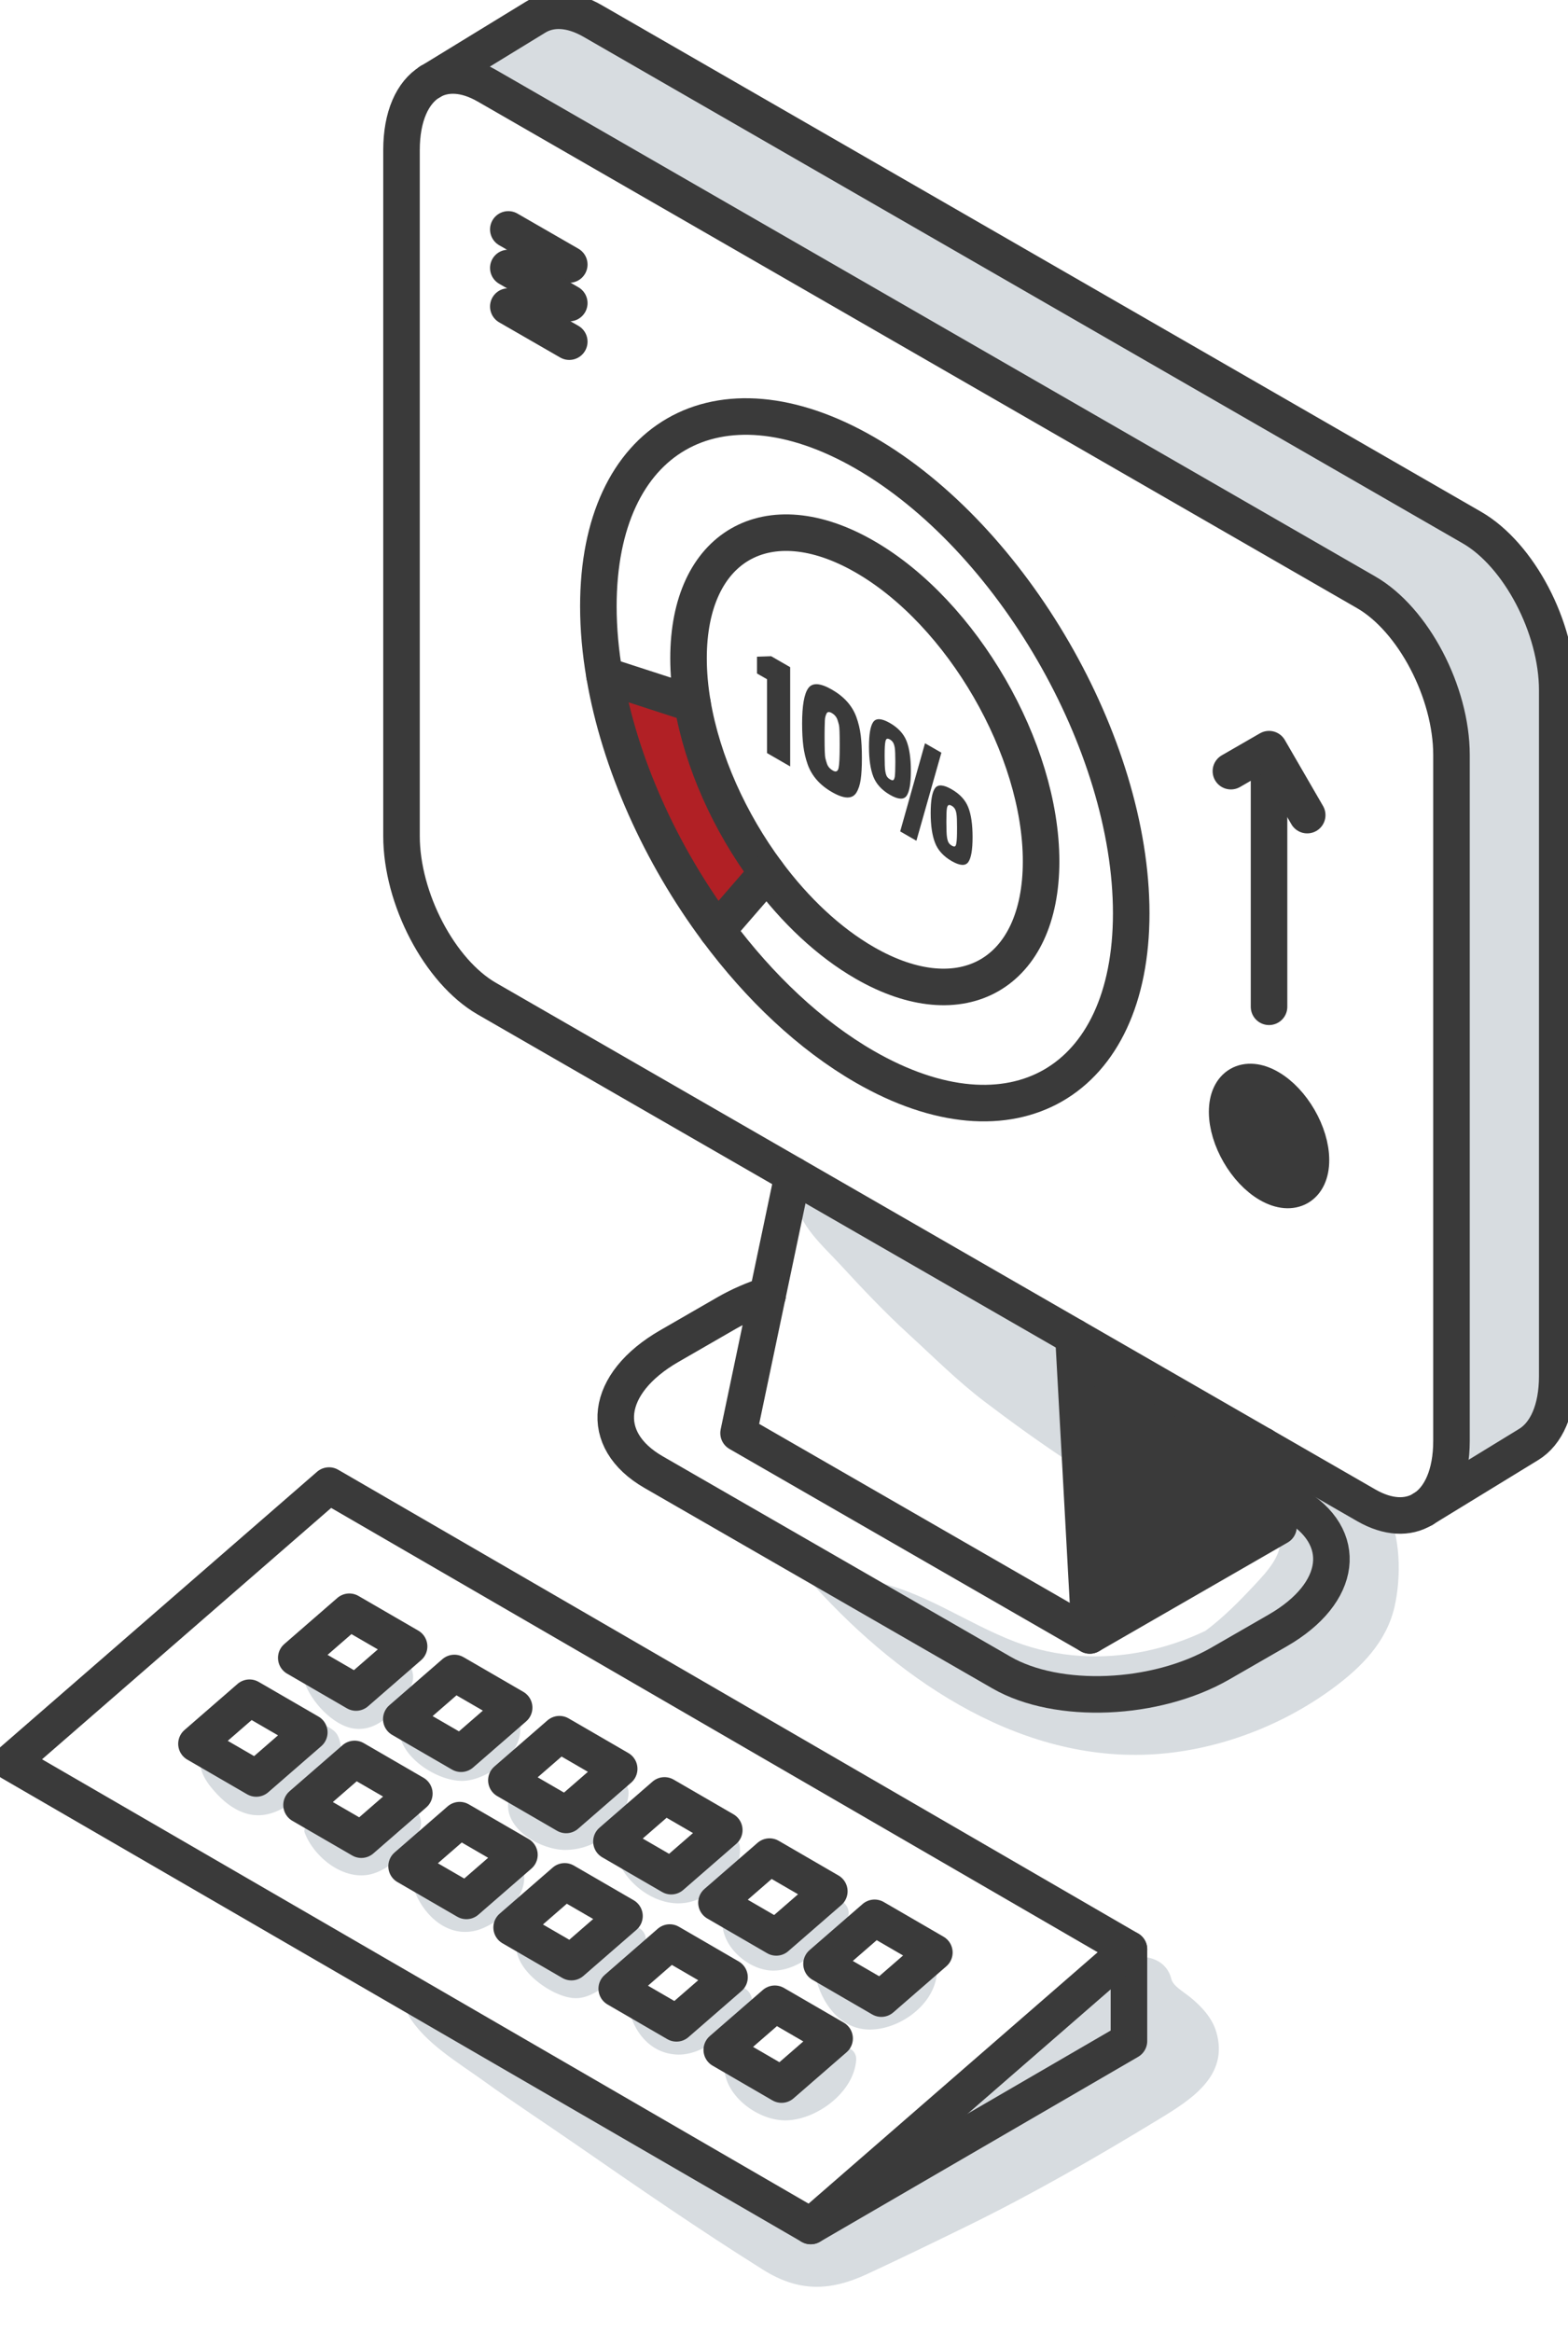 <svg width="236" height="351" viewBox="0 0 236 351" fill="none" xmlns="http://www.w3.org/2000/svg">
<g clip-path="url(#clip0_735_915)">
<path d="M183.065 305.825C182.435 303.679 180.832 301.974 179.135 300.592C178.086 299.739 176.554 298.904 176.3 297.852C175.081 292.801 166.719 293.759 167.078 299.098C167.267 301.962 168.534 303.926 170.001 306.095C168.481 307.083 166.678 308.348 166.342 308.547C157.915 313.698 149.17 318.267 140.655 323.259C136.507 325.693 132.364 328.145 128.186 330.533C126.836 331.303 124.361 333.326 122.723 333.361C121.085 333.396 118.693 331.362 117.278 330.556C108.669 325.676 99.96 320.948 91.203 316.327C86.223 313.698 81.291 310.964 76.282 308.395C71.969 306.178 66.789 302.944 61.839 302.697C61.521 302.679 61.332 303.061 61.48 303.32C63.896 307.46 68.987 310.441 72.8 313.193C77.367 316.491 82.104 319.584 86.742 322.795C95.999 329.204 105.31 335.625 114.851 341.611C120.166 344.945 124.845 344.88 130.461 342.281C135.522 339.935 140.543 337.495 145.552 335.043C155.405 330.227 165.033 324.67 174.397 318.973C179.241 316.027 185.01 312.434 183.065 305.819V305.825Z" fill="#D7DCE0"/>
<path d="M50.866 261.284C50.601 260.708 50.153 260.378 49.629 260.049C48.274 259.197 46.571 259.591 45.445 260.59C44.155 261.731 42.864 262.877 41.574 264.018C40.66 264.824 39.205 266.735 37.979 266.482C35.539 265.976 33.459 263.33 30.743 264.365C30.389 264.5 30.201 264.747 30.165 265.118C29.994 267.14 31.886 269.287 33.259 270.621C34.602 271.915 36.358 272.985 38.232 273.179C43.047 273.673 47.119 268.305 50.33 265.465C51.556 264.377 51.485 262.636 50.872 261.29L50.866 261.284Z" fill="#D7DCE0"/>
<path d="M60.407 271.968C57.938 272.855 57.242 275.113 55.251 276.495C52.905 278.118 49.47 274.708 46.877 274.49C46.229 274.437 45.628 275.213 45.858 275.825C47.207 279.423 51.479 282.922 55.528 282.146C58.775 281.523 61.621 278.253 63.106 275.472C64.013 273.773 62.481 271.221 60.407 271.968Z" fill="#D7DCE0"/>
<path d="M78.698 281.299C78.415 280.44 77.437 279.694 76.488 280.047C73.812 281.04 73.683 283.845 71.585 285.515C68.892 287.655 66.394 285.133 64.072 283.716C63.347 283.275 62.151 284.027 62.516 284.909C63.989 288.461 67.46 291.583 71.579 290.572C75.091 289.713 79.976 285.209 78.698 281.305V281.299Z" fill="#D7DCE0"/>
<path d="M95.204 289.907C91.78 290.201 89.983 293.441 87.136 295.028C84.484 296.51 81.002 293.511 78.556 292.447C78.173 292.282 77.749 292.471 77.725 292.923C77.555 296.592 83.17 300.65 86.571 300.738C88.851 300.797 90.908 299.039 92.622 297.751C94.773 296.146 96.883 294.699 97.178 291.877C97.284 290.877 96.182 289.819 95.198 289.901L95.204 289.907Z" fill="#D7DCE0"/>
<path d="M113.153 300.743C112.947 299.961 112.617 299.573 111.933 299.161C111.155 298.691 110.03 298.655 109.258 299.161C107.213 300.502 105.109 302.954 102.817 303.806C100.383 304.712 97.802 302.389 95.693 301.384C95.103 301.101 94.473 301.56 94.608 302.213C95.369 305.805 97.82 308.963 101.75 309.216C105.816 309.48 109.594 305.758 112.469 303.312C113.177 302.707 113.377 301.595 113.153 300.737V300.743Z" fill="#D7DCE0"/>
<path d="M125.67 308.235C122.788 309.599 121.61 313.456 118.151 313.826C114.815 314.179 113.271 310.822 110.402 309.969C109.712 309.763 108.999 310.328 109.005 311.033C109.034 315.543 114.291 319.318 118.516 319.124C123.124 318.907 128.504 314.82 128.864 310.063C128.993 308.329 127.001 307.611 125.676 308.24L125.67 308.235Z" fill="#D7DCE0"/>
<path d="M139.423 294.281C137.502 293.599 135.935 295.604 134.833 296.774C133.094 298.62 130.943 300.414 128.233 299.314C126.583 298.644 125.498 297.274 123.566 297.474C123.159 297.515 122.817 297.85 122.947 298.285C124.037 302.06 126.83 305.547 131.079 305.459C135.298 305.37 140.03 302.089 140.896 297.832C141.173 296.468 140.908 294.804 139.423 294.275V294.281Z" fill="#D7DCE0"/>
<path d="M124.985 285.862C121.851 286.579 119.935 289.808 117.113 291.23C114.184 292.706 112.263 289.284 109.664 288.514C109.193 288.373 108.745 288.755 108.733 289.225C108.609 293.024 112.74 296.617 116.423 296.587C118.698 296.57 120.672 295.441 122.446 294.135C124.532 292.601 126.912 291.107 127.649 288.52C128.115 286.879 126.565 285.503 124.985 285.862Z" fill="#D7DCE0"/>
<path d="M111.326 277.766C111.173 276.766 109.971 276.337 109.116 276.513C106.264 277.101 105.534 280.506 102.823 281.411C99.541 282.505 96.582 279.73 93.53 278.971C93.147 278.877 92.705 279.236 92.852 279.647C94.278 283.681 98.969 287.138 103.365 286.356C107.101 285.692 111.957 281.899 111.326 277.76V277.766Z" fill="#D7DCE0"/>
<path d="M89.052 268.751C87.879 270.627 86.772 272.649 84.308 272.92C81.645 273.214 80.378 271.597 78.268 270.48C77.443 270.045 76.512 270.591 76.465 271.509C76.271 275.554 81.562 278.435 85.075 278.424C89.854 278.412 93.961 274.954 94.58 270.244C94.992 267.146 90.46 266.487 89.052 268.751Z" fill="#D7DCE0"/>
<path d="M78.286 259.678C78.079 258.102 76.642 257.032 75.098 257.855C72.67 259.149 72.139 262.959 69.034 262.982C66.005 263.006 63.843 260.278 61.008 259.725C60.56 259.637 60.053 259.925 60.077 260.436C60.254 264.476 65.722 268.022 69.505 268.033C73.383 268.051 78.828 263.847 78.286 259.678Z" fill="#D7DCE0"/>
<path d="M60.69 249.775C60.472 249.646 60.201 249.564 59.965 249.47C58.692 248.952 57.207 249.828 56.53 250.863C55.958 251.739 55.351 252.604 54.697 253.415C53.766 254.573 54.108 254.597 52.841 254.332C50.914 253.932 49.376 252.033 47.384 251.516C46.477 251.281 45.481 252.139 45.799 253.098C46.777 256.055 50.124 259.76 53.342 260.171C57.196 260.665 60.124 256.884 61.786 253.921C62.587 252.492 62.139 250.61 60.696 249.769L60.69 249.775Z" fill="#D7DCE0"/>
<path d="M208.528 226.903C207.267 224.751 204.355 224.627 202.723 226.133C200.478 223.992 197.655 222.375 194.992 220.917C191.751 219.141 187.761 223.71 190.861 226.256C191.262 226.586 191.822 227.009 192.429 227.503C191.845 228.344 191.662 229.449 192.275 230.607C193.784 233.43 190.502 236.752 188.722 238.657C186.53 241.009 184.049 243.514 181.433 245.449C178.498 246.854 175.369 247.9 172.252 248.535C165.764 249.864 159.04 249.476 152.829 247.113C145.28 244.243 138.875 239.327 130.808 237.881C130.702 237.863 130.654 237.987 130.737 238.051C133.949 240.439 137.042 243.061 140.189 245.607C133.943 242.85 127.802 239.763 121.585 237.211C121.444 237.152 121.367 237.352 121.45 237.44C134.302 252.075 152.534 265.005 172.918 264.07C182.776 263.618 192.735 259.913 200.643 254.074C204.868 250.952 208.64 247.189 209.877 241.885C210.92 237.416 210.867 230.937 208.516 226.909L208.528 226.903Z" fill="#D7DCE0"/>
<path d="M169.464 204.1C165.357 201.631 161.226 199.22 157.107 196.774C152.976 194.322 148.592 192.428 144.379 190.129C140.195 187.848 135.911 185.719 131.674 183.526C128.474 181.868 124.284 178.881 120.525 179.504C120.13 179.569 119.794 180.045 119.818 180.433C120.012 184.22 124.019 187.671 126.435 190.3C129.753 193.91 133.165 197.52 136.789 200.831C140.572 204.288 144.072 207.816 148.168 210.933C152.151 213.961 156.182 216.877 160.354 219.647C164.414 222.34 170.342 220.441 172.699 216.419C175.198 212.162 173.648 206.617 169.464 204.1Z" fill="#D7DCE0"/>
<path d="M234.38 103.882V207.122C234.38 212.185 232.724 215.784 230.09 217.395L230.042 217.424L214.25 227.091C216.837 225.456 218.463 221.875 218.463 216.866V113.625C218.463 104.193 212.718 93.233 205.623 89.146L76.347 14.67L73.271 12.9C70.006 11.019 67.03 10.925 64.768 12.283L80.56 2.616L80.637 2.569C82.906 1.176 85.899 1.264 89.187 3.152L221.539 79.403C228.628 83.49 234.38 94.45 234.38 103.882Z" fill="#D7DCE0"/>
<path d="M191.003 163.705C194.491 165.71 197.314 170.59 197.314 174.606C197.314 178.622 194.491 180.245 191.003 178.24C187.52 176.235 184.697 171.355 184.697 167.339C184.697 163.323 187.52 161.7 191.003 163.705Z" fill="#3A3A3A"/>
<path d="M191.398 224.51L192.429 229.778L164.026 246.142L161.568 201.172L190.042 217.571V217.577L191.398 224.51Z" fill="#3A3A3A"/>
<path d="M169.918 293.377V307.189L122.021 335.025L169.918 293.377Z" fill="#D7DCE0"/>
<path d="M146.382 125.996C146.382 127.89 146.17 129.142 145.734 129.748C145.304 130.359 144.473 130.306 143.242 129.601C142.01 128.889 141.173 127.978 140.737 126.855C140.301 125.738 140.077 124.238 140.077 122.363C140.077 120.487 140.295 119.246 140.725 118.635C141.156 118.029 141.992 118.076 143.23 118.793C144.467 119.505 145.304 120.41 145.734 121.51C146.17 122.609 146.382 124.103 146.382 125.996ZM144.043 124.744V124.479C144.043 123.533 144.019 122.88 143.96 122.521C143.907 122.163 143.819 121.892 143.701 121.71C143.583 121.528 143.424 121.381 143.23 121.269C143.035 121.157 142.882 121.128 142.77 121.175C142.658 121.222 142.576 121.375 142.523 121.633C142.464 121.969 142.44 122.609 142.44 123.556V123.821C142.44 124.897 142.47 125.626 142.534 126.014C142.593 126.402 142.682 126.684 142.794 126.849C142.906 127.019 143.059 127.161 143.265 127.278C143.465 127.396 143.619 127.431 143.725 127.384C143.825 127.343 143.902 127.172 143.943 126.872C144.014 126.514 144.043 125.802 144.043 124.744Z" fill="#3A3A3A"/>
<path d="M141.687 113.284L137.927 126.538L135.487 125.132L139.223 111.867L141.687 113.284Z" fill="#3A3A3A"/>
<path d="M137.095 116.024C137.095 117.917 136.877 119.169 136.447 119.781C136.017 120.387 135.18 120.34 133.949 119.628C132.717 118.917 131.886 118.005 131.444 116.888C131.008 115.765 130.79 114.271 130.79 112.396C130.79 110.52 131.002 109.273 131.432 108.662C131.868 108.056 132.699 108.109 133.943 108.821C135.18 109.532 136.017 110.444 136.447 111.537C136.877 112.637 137.095 114.136 137.095 116.024ZM134.756 114.777V114.512C134.756 113.566 134.726 112.913 134.673 112.549C134.614 112.19 134.526 111.919 134.408 111.737C134.29 111.555 134.137 111.414 133.943 111.296C133.748 111.184 133.595 111.155 133.483 111.202C133.371 111.249 133.294 111.408 133.253 111.672C133.183 112.002 133.147 112.637 133.147 113.583V113.848C133.147 114.924 133.177 115.653 133.241 116.041C133.306 116.435 133.389 116.712 133.501 116.882C133.613 117.047 133.772 117.188 133.972 117.305C134.173 117.423 134.326 117.458 134.432 117.417C134.538 117.37 134.614 117.205 134.673 116.917C134.726 116.547 134.756 115.835 134.756 114.777Z" fill="#3A3A3A"/>
<path d="M129.547 110.668C129.665 111.62 129.724 112.761 129.724 114.09C129.724 115.419 129.665 116.495 129.547 117.306C129.429 118.123 129.211 118.788 128.887 119.311C128.262 120.299 127.037 120.264 125.216 119.211C123.419 118.182 122.205 116.806 121.58 115.101C121.262 114.207 121.038 113.284 120.914 112.32C120.79 111.361 120.726 110.221 120.726 108.904C120.726 106.21 121.032 104.435 121.657 103.57C122.275 102.712 123.46 102.782 125.216 103.794C127.049 104.852 128.274 106.222 128.887 107.91C129.211 108.798 129.429 109.721 129.547 110.668ZM126.383 112.285V111.926C126.383 110.356 126.347 109.415 126.271 109.103C126.194 108.798 126.112 108.521 126.029 108.28C125.876 107.875 125.605 107.557 125.216 107.328C124.827 107.104 124.562 107.116 124.42 107.357C124.255 107.675 124.161 108.045 124.149 108.474C124.12 109.256 124.108 109.974 124.108 110.615V110.973C124.108 112.726 124.143 113.76 124.22 114.084C124.297 114.407 124.379 114.689 124.462 114.931C124.603 115.366 124.904 115.713 125.363 115.977C125.817 116.242 126.106 116.107 126.218 115.571C126.33 115.03 126.383 113.937 126.383 112.285Z" fill="#3A3A3A"/>
<path d="M118.928 100.412V115.353L115.445 113.342V102.229L113.937 101.365V98.836L116.07 98.766L118.928 100.412Z" fill="#3A3A3A"/>
<path d="M115.457 131.335L107.938 140.013C99.435 128.583 93.218 114.818 90.978 101.635L104.231 105.939H104.237C105.722 114.659 109.83 123.767 115.457 131.335Z" fill="#B12025"/>
<path d="M169.918 293.377V307.189L122.021 335.025" stroke="#3A3A3A" stroke-width="5.5" stroke-linecap="round" stroke-linejoin="round"/>
<path d="M169.918 293.376L122.021 335.023L1.62 265.234L49.523 223.586L169.918 293.376Z" stroke="#3A3A3A" stroke-width="5.5" stroke-linecap="round" stroke-linejoin="round"/>
<path d="M61.574 247.794L53.589 254.732L44.591 249.517L52.575 242.578L61.574 247.794Z" stroke="#3A3A3A" stroke-width="5.5" stroke-linecap="round" stroke-linejoin="round"/>
<path d="M77.384 257.009L69.4 263.947L60.401 258.731L68.386 251.793L77.384 257.009Z" stroke="#3A3A3A" stroke-width="5.5" stroke-linecap="round" stroke-linejoin="round"/>
<path d="M93.194 266.221L85.209 273.16L76.217 267.944L84.201 261.006L93.194 266.221Z" stroke="#3A3A3A" stroke-width="5.5" stroke-linecap="round" stroke-linejoin="round"/>
<path d="M109.01 275.436L101.026 282.375L92.027 277.159L100.012 270.221L109.01 275.436Z" stroke="#3A3A3A" stroke-width="5.5" stroke-linecap="round" stroke-linejoin="round"/>
<path d="M124.821 284.651L116.836 291.589L107.838 286.368L115.823 279.43L124.821 284.651Z" stroke="#3A3A3A" stroke-width="5.5" stroke-linecap="round" stroke-linejoin="round"/>
<path d="M140.631 293.864L132.647 300.802L123.648 295.581L131.633 288.643L140.631 293.864Z" stroke="#3A3A3A" stroke-width="5.5" stroke-linecap="round" stroke-linejoin="round"/>
<path d="M46.553 260.731L38.569 267.67L29.57 262.454L37.555 255.516L46.553 260.731Z" stroke="#3A3A3A" stroke-width="5.5" stroke-linecap="round" stroke-linejoin="round"/>
<path d="M62.363 269.944L54.384 276.882L45.386 271.667L53.37 264.729L62.363 269.944Z" stroke="#3A3A3A" stroke-width="5.5" stroke-linecap="round" stroke-linejoin="round"/>
<path d="M78.179 279.159L70.195 286.097L61.196 280.882L69.181 273.943L78.179 279.159Z" stroke="#3A3A3A" stroke-width="5.5" stroke-linecap="round" stroke-linejoin="round"/>
<path d="M93.99 288.372L86.005 295.31L77.007 290.095L84.992 283.156L93.99 288.372Z" stroke="#3A3A3A" stroke-width="5.5" stroke-linecap="round" stroke-linejoin="round"/>
<path d="M109.8 297.587L101.816 304.525L92.823 299.309L100.802 292.365L109.8 297.587Z" stroke="#3A3A3A" stroke-width="5.5" stroke-linecap="round" stroke-linejoin="round"/>
<path d="M125.617 306.8L117.632 313.738L108.634 308.517L116.619 301.578L125.617 306.8Z" stroke="#3A3A3A" stroke-width="5.5" stroke-linecap="round" stroke-linejoin="round"/>
<path d="M64.768 12.283L80.56 2.616L80.637 2.569C82.906 1.176 85.899 1.264 89.187 3.152L221.539 79.403C228.628 83.49 234.38 94.45 234.38 103.882V207.122C234.38 212.185 232.724 215.784 230.09 217.395L230.042 217.424L214.25 227.091" stroke="#3A3A3A" stroke-width="5.5" stroke-linecap="round" stroke-linejoin="round"/>
<path d="M190.042 217.571L161.568 201.172L119.323 176.835L73.271 150.304C66.182 146.217 60.431 135.257 60.431 125.82V22.585C60.431 17.522 62.087 13.924 64.721 12.312" stroke="#3A3A3A" stroke-width="5.5" stroke-linecap="round" stroke-linejoin="round"/>
<path d="M214.173 227.139C211.904 228.527 208.911 228.444 205.623 226.551L190.042 217.578" stroke="#3A3A3A" stroke-width="5.5" stroke-linecap="round" stroke-linejoin="round"/>
<path d="M64.768 12.284C67.03 10.926 70.006 11.02 73.271 12.902L76.347 14.671L205.623 89.147C212.718 93.234 218.463 104.194 218.463 113.626V216.867C218.463 221.876 216.837 225.457 214.25 227.092" stroke="#3A3A3A" stroke-width="5.5" stroke-linecap="round" stroke-linejoin="round"/>
<path d="M214.173 227.139L214.249 227.092" stroke="#3A3A3A" stroke-width="5.5" stroke-linecap="round" stroke-linejoin="round"/>
<path d="M64.767 12.283L64.721 12.312" stroke="#3A3A3A" stroke-width="5.5" stroke-linecap="round" stroke-linejoin="round"/>
<path d="M90.979 101.636C90.378 98.114 90.06 94.633 90.06 91.252C90.06 65.739 108.015 55.396 130.16 68.149C152.311 80.909 170.26 111.938 170.26 137.457C170.26 162.976 152.311 173.319 130.16 160.559C121.94 155.826 114.297 148.57 107.938 140.014C99.435 128.584 93.218 114.819 90.979 101.636Z" stroke="#3A3A3A" stroke-width="5.5" stroke-linecap="round" stroke-linejoin="round"/>
<path d="M104.238 105.941C103.837 103.606 103.631 101.307 103.631 99.067C103.631 82.186 115.511 75.341 130.16 83.785C144.816 92.223 156.695 112.756 156.695 129.643C156.695 146.53 144.816 153.369 130.16 144.925C124.721 141.797 119.665 136.999 115.458 131.336C109.83 123.769 105.723 114.661 104.238 105.941Z" stroke="#3A3A3A" stroke-width="5.5" stroke-linecap="round" stroke-linejoin="round"/>
<path d="M115.458 131.336L107.938 140.015" stroke="#3A3A3A" stroke-width="5.5" stroke-linecap="round" stroke-linejoin="round"/>
<path d="M104.231 105.939L90.978 101.635" stroke="#3A3A3A" stroke-width="5.5" stroke-linecap="round" stroke-linejoin="round"/>
<path d="M191.003 151.527V115.342" stroke="#3A3A3A" stroke-width="5.5" stroke-linecap="round" stroke-linejoin="round"/>
<path d="M185.263 116.064L191.002 112.754L196.748 122.679" stroke="#3A3A3A" stroke-width="5.5" stroke-linecap="round" stroke-linejoin="round"/>
<path d="M197.314 174.606C197.314 170.59 194.491 165.71 191.003 163.705C187.52 161.7 184.697 163.323 184.697 167.339C184.697 171.355 187.52 176.235 191.003 178.24C194.491 180.245 197.314 178.622 197.314 174.606Z" stroke="#3A3A3A" stroke-width="5.5" stroke-linecap="round" stroke-linejoin="round"/>
<path d="M76.506 34.527L85.681 39.813" stroke="#3A3A3A" stroke-width="5.5" stroke-linecap="round" stroke-linejoin="round"/>
<path d="M76.506 40.33L85.681 45.616" stroke="#3A3A3A" stroke-width="5.5" stroke-linecap="round" stroke-linejoin="round"/>
<path d="M76.506 46.135L85.681 51.421" stroke="#3A3A3A" stroke-width="5.5" stroke-linecap="round" stroke-linejoin="round"/>
<path d="M161.568 201.172L164.026 246.142" stroke="#3A3A3A" stroke-width="5.5" stroke-linecap="round" stroke-linejoin="round"/>
<path d="M115.528 194.915L119.323 176.834" stroke="#3A3A3A" stroke-width="5.5" stroke-linecap="round" stroke-linejoin="round"/>
<path d="M190.042 217.572V217.577L191.397 224.51L192.428 229.778L164.025 246.142L111.161 215.69L115.522 194.916" stroke="#3A3A3A" stroke-width="5.5" stroke-linecap="round" stroke-linejoin="round"/>
<path d="M191.398 224.51C193.472 225.704 194.692 226.409 194.692 226.409C203.136 231.272 202.075 239.769 192.329 245.384L183.672 250.37C173.926 255.986 159.176 256.597 150.738 251.734L98.374 221.564C89.93 216.701 90.991 208.211 100.737 202.595L109.394 197.603C111.279 196.521 113.342 195.622 115.522 194.916H115.528" stroke="#3A3A3A" stroke-width="5.5" stroke-linecap="round" stroke-linejoin="round"/>
</g>
<defs>
<clipPath id="clip0_735_915">
<rect width="236" height="351" fill="white"/>
</clipPath>
</defs>
</svg>
